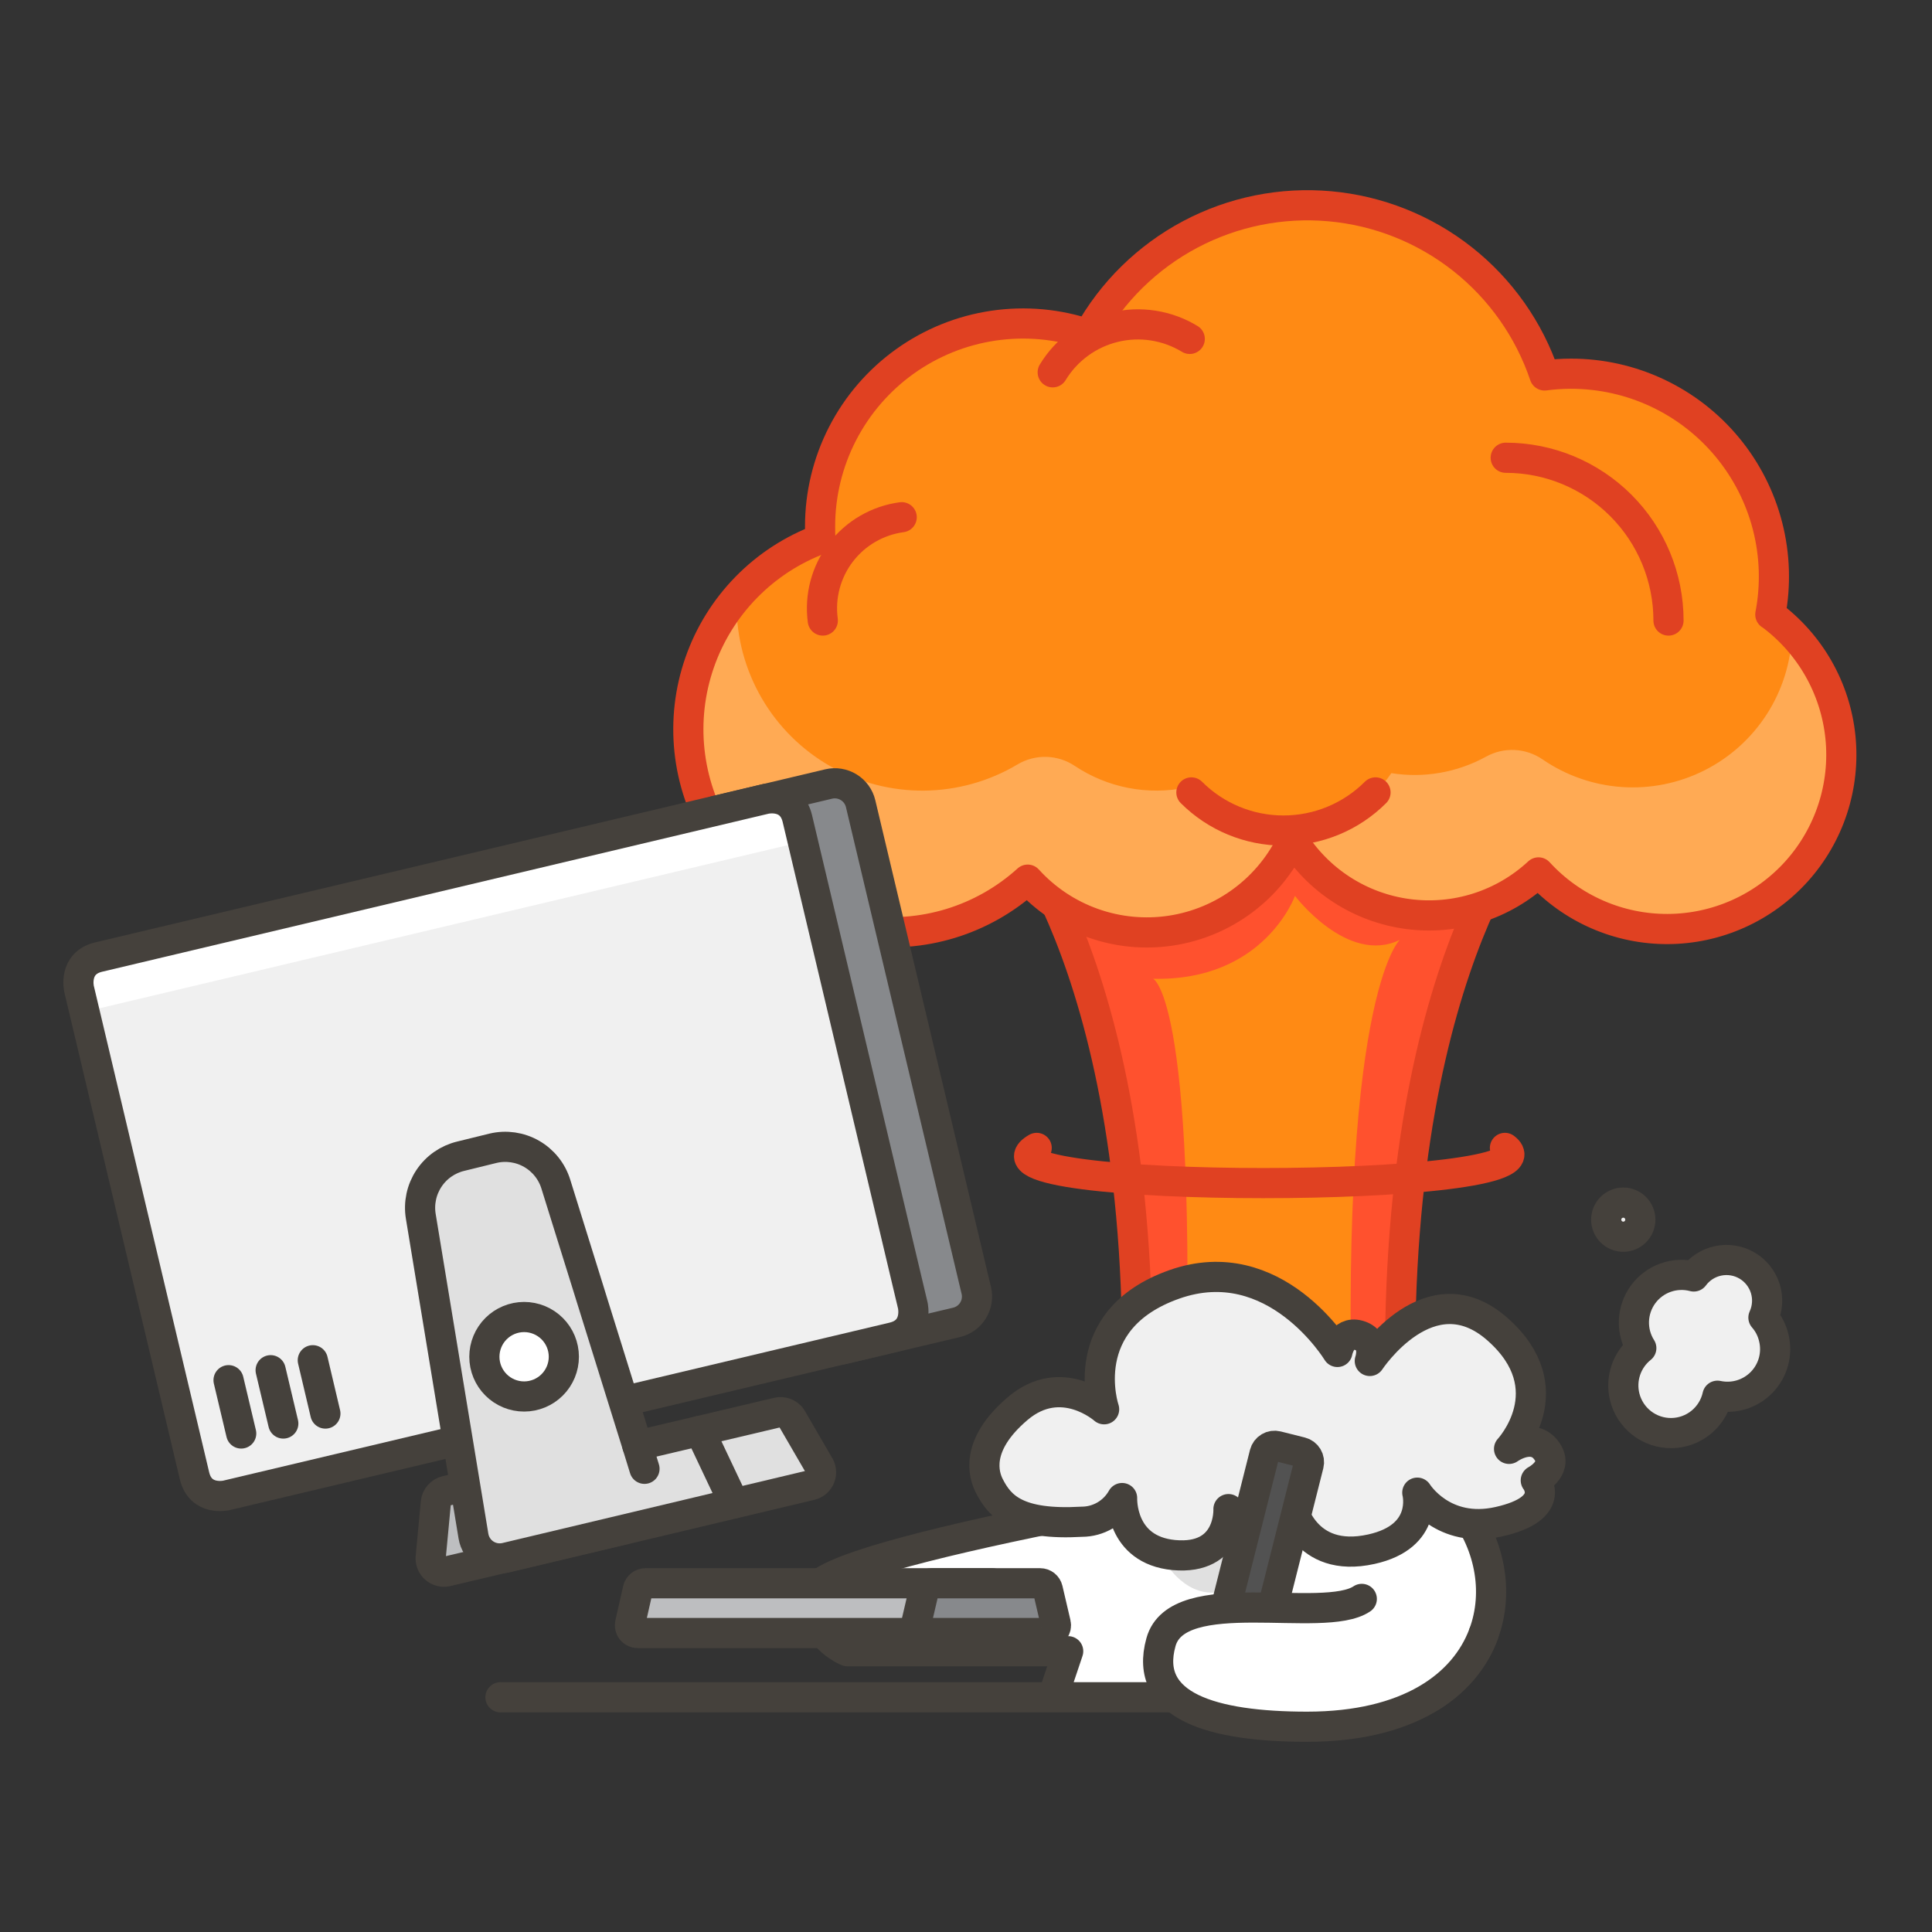 <svg width="155" height="155" viewBox="0 0 155 155" fill="none" xmlns="http://www.w3.org/2000/svg">
<rect x="0" y="0" width="155" height="155" fill="#333333" stroke="none"/>
<path d="M122.532 66.172C122.532 66.172 110.428 79.995 112.581 117.501H90.985C93.137 80.016 81.034 66.193 81.034 66.193L122.532 66.172Z" fill="#FF512E"/>
<path d="M112.301 75.405C112.301 75.405 107.224 79.995 108.589 117.468H94.981C96.333 79.983 92.507 78.523 92.507 78.523C101.443 78.737 103.892 71.875 103.892 71.875C103.892 71.875 108.111 77.442 112.301 75.405Z" fill="#FF8A14"/>
<path d="M122.532 66.172C122.532 66.172 110.428 79.995 112.581 117.501H90.985C93.137 80.016 81.034 66.193 81.034 66.193L122.532 66.172Z" stroke="#E04122" stroke-width="2.42" stroke-linecap="round" stroke-linejoin="round"/>
<path d="M142.029 49.306C142.478 46.952 142.402 44.527 141.806 42.206C141.21 39.885 140.108 37.724 138.58 35.878C137.052 34.032 135.135 32.546 132.966 31.527C130.797 30.507 128.429 29.98 126.033 29.982C125.325 29.982 124.619 30.029 123.917 30.122C122.672 26.434 120.381 23.187 117.324 20.777C114.266 18.367 110.574 16.898 106.697 16.549C102.82 16.199 98.925 16.984 95.486 18.808C92.047 20.632 89.212 23.417 87.327 26.823C84.876 25.988 82.261 25.75 79.699 26.128C77.137 26.506 74.703 27.49 72.597 28.998C70.492 30.505 68.776 32.493 67.593 34.796C66.409 37.1 65.792 39.652 65.793 42.242C65.793 42.58 65.793 42.914 65.826 43.248C63.577 44.085 61.542 45.409 59.864 47.125C58.187 48.84 56.91 50.905 56.124 53.172C55.337 55.439 55.062 57.851 55.316 60.237C55.571 62.623 56.35 64.923 57.597 66.972C58.844 69.022 60.528 70.771 62.53 72.094C64.531 73.417 66.8 74.281 69.175 74.625C71.549 74.969 73.971 74.784 76.265 74.084C78.56 73.383 80.671 72.184 82.449 70.572C83.878 72.148 85.674 73.346 87.678 74.059C89.682 74.773 91.832 74.98 93.935 74.663C96.039 74.345 98.031 73.513 99.735 72.239C101.439 70.966 102.802 69.291 103.703 67.364C104.708 68.978 106.058 70.351 107.657 71.382C109.255 72.414 111.062 73.079 112.947 73.33C114.833 73.581 116.75 73.412 118.563 72.835C120.375 72.257 122.038 71.286 123.431 69.991C124.747 71.429 126.35 72.577 128.136 73.359C129.922 74.142 131.852 74.542 133.803 74.534C135.753 74.526 137.679 74.11 139.459 73.313C141.239 72.516 142.832 71.356 144.137 69.906C145.441 68.457 146.428 66.75 147.034 64.896C147.639 63.043 147.851 61.083 147.654 59.143C147.457 57.203 146.856 55.325 145.89 53.631C144.924 51.937 143.615 50.464 142.046 49.306H142.029Z" fill="#FF8A14"/>
<path d="M143.769 50.831C143.689 53.122 142.996 55.348 141.761 57.278C140.525 59.208 138.794 60.771 136.748 61.802C134.702 62.834 132.416 63.296 130.13 63.142C127.843 62.987 125.641 62.22 123.752 60.922C123.091 60.468 122.316 60.208 121.515 60.17C120.713 60.132 119.917 60.318 119.216 60.708C116.903 61.979 114.231 62.444 111.624 62.028C110.736 63.343 109.56 64.439 108.186 65.233C106.811 66.026 105.273 66.496 103.69 66.607C102.107 66.718 100.519 66.467 99.047 65.873C97.575 65.278 96.258 64.357 95.195 63.178C93.66 63.5 92.076 63.513 90.536 63.216C88.996 62.918 87.531 62.317 86.226 61.446C85.549 60.994 84.758 60.743 83.944 60.722C83.13 60.702 82.327 60.913 81.628 61.331C79.365 62.679 76.785 63.403 74.151 63.43C71.517 63.457 68.923 62.785 66.633 61.484C64.343 60.182 62.438 58.297 61.114 56.02C59.789 53.743 59.091 51.156 59.091 48.522V47.928C56.302 51.064 54.832 55.156 54.987 59.35C55.142 63.544 56.911 67.516 59.924 70.438C62.937 73.359 66.962 75.004 71.159 75.029C75.356 75.054 79.401 73.457 82.448 70.572C83.878 72.148 85.674 73.346 87.678 74.059C89.682 74.773 91.832 74.98 93.935 74.663C96.039 74.345 98.031 73.513 99.735 72.239C101.439 70.966 102.802 69.291 103.702 67.364C104.708 68.978 106.058 70.351 107.656 71.382C109.255 72.414 111.061 73.079 112.947 73.33C114.833 73.581 116.75 73.412 118.563 72.835C120.375 72.257 122.038 71.286 123.431 69.991C124.678 71.37 126.187 72.488 127.871 73.277C129.555 74.066 131.38 74.511 133.238 74.586C135.096 74.661 136.951 74.365 138.693 73.714C140.435 73.064 142.03 72.072 143.384 70.797C144.739 69.523 145.825 67.991 146.58 66.291C147.334 64.591 147.742 62.758 147.78 60.899C147.817 59.039 147.483 57.191 146.797 55.463C146.111 53.734 145.088 52.16 143.786 50.831H143.769Z" fill="#FFAA54"/>
<path d="M95.451 27.19C94.553 26.644 93.556 26.28 92.518 26.119C91.479 25.958 90.419 26.003 89.398 26.253C88.378 26.501 87.416 26.949 86.568 27.57C85.72 28.191 85.002 28.972 84.457 29.87M120.8 36.724C124.263 36.724 127.585 38.1 130.035 40.549C132.484 42.998 133.86 46.32 133.86 49.784M110.354 63.574C108.395 65.533 105.739 66.633 102.968 66.633C100.198 66.633 97.542 65.533 95.583 63.574" stroke="#E04122" stroke-width="2.42" stroke-linecap="round" stroke-linejoin="round"/>
<path d="M142.029 49.306C142.478 46.952 142.402 44.527 141.806 42.206C141.21 39.885 140.108 37.724 138.58 35.878C137.052 34.032 135.135 32.546 132.966 31.527C130.797 30.507 128.429 29.98 126.033 29.982C125.325 29.982 124.619 30.029 123.917 30.122C122.672 26.434 120.381 23.187 117.324 20.777C114.266 18.367 110.574 16.898 106.697 16.549C102.82 16.199 98.925 16.984 95.486 18.808C92.047 20.632 89.212 23.417 87.327 26.823C84.876 25.988 82.261 25.75 79.699 26.128C77.137 26.506 74.703 27.49 72.597 28.998C70.492 30.505 68.776 32.493 67.593 34.796C66.409 37.1 65.792 39.652 65.793 42.242C65.793 42.58 65.793 42.914 65.826 43.248C63.577 44.085 61.542 45.409 59.864 47.125C58.187 48.84 56.91 50.905 56.124 53.172C55.337 55.439 55.062 57.851 55.316 60.237C55.571 62.623 56.35 64.923 57.597 66.972C58.844 69.022 60.528 70.771 62.53 72.094C64.531 73.417 66.8 74.281 69.175 74.625C71.549 74.969 73.971 74.784 76.265 74.084C78.56 73.383 80.671 72.184 82.449 70.572C83.878 72.148 85.674 73.346 87.678 74.059C89.682 74.773 91.832 74.98 93.935 74.663C96.039 74.345 98.031 73.513 99.735 72.239C101.439 70.966 102.802 69.291 103.703 67.364C104.708 68.978 106.058 70.351 107.657 71.382C109.255 72.414 111.062 73.079 112.947 73.33C114.833 73.581 116.75 73.412 118.563 72.835C120.375 72.257 122.038 71.286 123.431 69.991C124.747 71.429 126.35 72.577 128.136 73.359C129.922 74.142 131.852 74.542 133.803 74.534C135.753 74.526 137.679 74.11 139.459 73.313C141.239 72.516 142.832 71.356 144.137 69.906C145.441 68.457 146.428 66.75 147.034 64.896C147.639 63.043 147.851 61.083 147.654 59.143C147.457 57.203 146.856 55.325 145.89 53.631C144.924 51.937 143.615 50.464 142.046 49.306H142.029Z" stroke="#E04122" stroke-width="2.42" stroke-linecap="round" stroke-linejoin="round"/>
<path d="M66.011 49.784C65.882 48.824 65.944 47.848 66.192 46.912C66.441 45.976 66.871 45.098 67.459 44.328C68.047 43.559 68.781 42.912 69.618 42.426C70.456 41.94 71.381 41.624 72.341 41.495" stroke="#E04122" stroke-width="2.42" stroke-linecap="round" stroke-linejoin="round"/>
<path d="M84.576 121.773C74.589 123.802 65.607 126.058 65.347 127.641C64.757 131.233 67.986 132.474 67.986 132.474H85.698L84.461 136.157H114.717C122.35 131.452 120.544 121.055 112.816 117.427L84.576 121.773Z" fill="white"/>
<path d="M114.734 136.169C122.367 131.464 120.561 121.068 112.833 117.439L84.576 121.773C74.589 123.802 65.607 126.058 65.347 127.641C64.757 131.233 67.986 132.474 67.986 132.474H85.698L84.461 136.157M40.151 136.169H110.841" stroke="#45413C" stroke-width="2.42" stroke-linecap="round" stroke-linejoin="round"/>
<path d="M92.812 124.206C92.78 124.14 92.766 124.067 92.772 123.994C92.778 123.92 92.803 123.85 92.845 123.79C92.887 123.73 92.944 123.682 93.011 123.652C93.077 123.621 93.151 123.609 93.224 123.616C95.948 123.796 98.683 123.518 101.315 122.791C101.387 122.772 101.462 122.771 101.534 122.791C101.606 122.811 101.671 122.849 101.723 122.903C101.774 122.957 101.81 123.023 101.827 123.096C101.844 123.169 101.841 123.244 101.818 123.315C101.377 124.688 100.168 127.526 97.583 127.761C94.997 127.996 93.414 125.451 92.812 124.206Z" fill="#E0E0E0"/>
<path d="M79.356 119.183C78.943 118.358 78.147 115.975 81.657 112.997C85.166 110.02 88.581 113.063 88.581 113.063C88.581 113.063 86.131 105.896 94.214 103.043C102.296 100.189 107.298 108.465 107.298 108.465C107.298 108.465 107.604 106.746 108.993 107.125C110.494 107.538 109.896 109.187 109.896 109.187C109.896 109.187 114.721 101.847 120.144 106.643C125.567 111.439 121.068 116.239 121.068 116.239C121.068 116.239 123.13 114.742 124.202 116.581C124.948 117.868 123.212 118.767 123.212 118.767C123.212 118.767 124.998 121.018 120.235 122.086C115.765 123.093 113.707 119.752 113.707 119.752C113.707 119.752 114.631 123.27 110.024 124.288C104.589 125.493 103.604 120.717 103.604 120.717C103.604 120.717 103.69 121.983 101.991 122.408C99.422 123.047 98.556 121.072 98.556 121.072C98.556 121.072 98.766 125.175 94.181 124.759C89.838 124.346 90.024 120.185 90.024 120.185C89.702 120.761 89.233 121.24 88.665 121.574C88.097 121.908 87.45 122.085 86.791 122.086C81.624 122.383 80.23 120.919 79.356 119.183Z" fill="#F0F0F0" stroke="#45413C" stroke-width="2.42" stroke-linecap="round" stroke-linejoin="round"/>
<path d="M104.993 117.501C105.046 117.289 105.012 117.065 104.9 116.878C104.788 116.691 104.607 116.556 104.395 116.503L102.457 116.016C102.246 115.963 102.023 115.996 101.836 116.108C101.649 116.219 101.514 116.399 101.459 116.61L97.867 130.862L101.397 131.752L104.993 117.501Z" fill="#525252" stroke="#45413C" stroke-width="2.42" stroke-linecap="round" stroke-linejoin="round"/>
<path d="M109.253 128.276C106.173 130.338 94.478 126.903 93.142 131.748C91.707 136.882 97.253 138.532 104.865 138.532C113.01 138.532 117.484 135.208 119.018 131.109" fill="white"/>
<path d="M109.253 128.276C106.173 130.338 94.478 126.903 93.142 131.748C91.707 136.882 97.253 138.532 104.865 138.532C113.01 138.532 117.484 135.208 119.018 131.109" stroke="#45413C" stroke-width="2.42" stroke-linecap="round" stroke-linejoin="round"/>
<path d="M51.178 127.501C51.21 127.365 51.288 127.243 51.398 127.156C51.508 127.07 51.644 127.022 51.784 127.022H79.611V131.014H51.157C51.064 131.014 50.971 130.993 50.887 130.952C50.803 130.912 50.729 130.852 50.671 130.779C50.613 130.705 50.573 130.62 50.553 130.528C50.532 130.437 50.533 130.342 50.555 130.251L51.178 127.501Z" fill="#BDBEC0" stroke="#45413C" stroke-width="2.42" stroke-linecap="round" stroke-linejoin="round"/>
<path d="M74.147 127.501C74.18 127.365 74.257 127.243 74.367 127.156C74.477 127.07 74.614 127.022 74.754 127.022H83.451C83.591 127.022 83.727 127.07 83.837 127.156C83.947 127.243 84.024 127.365 84.057 127.501L84.7 130.251C84.722 130.343 84.723 130.438 84.702 130.529C84.681 130.621 84.64 130.706 84.581 130.779C84.523 130.853 84.449 130.912 84.364 130.953C84.28 130.993 84.188 131.014 84.094 131.014H73.327L74.147 127.501Z" fill="#87898C" stroke="#45413C" stroke-width="2.42" stroke-linecap="round" stroke-linejoin="round"/>
<path d="M50.139 122.684L35.85 126.07C35.685 126.107 35.514 126.104 35.351 126.061C35.187 126.019 35.036 125.939 34.91 125.827C34.783 125.715 34.685 125.575 34.624 125.418C34.562 125.261 34.538 125.091 34.555 124.924L34.967 120.544C34.99 120.321 35.081 120.112 35.229 119.944C35.377 119.776 35.574 119.658 35.792 119.608L48.699 116.548L50.139 122.684Z" fill="#BDBEC0" stroke="#45413C" stroke-width="2.42" stroke-linecap="round" stroke-linejoin="round"/>
<path d="M78.325 103.529C78.455 104.078 78.361 104.657 78.065 105.137C77.769 105.617 77.294 105.96 76.745 106.09L67.603 108.255L57.343 65.067L66.485 62.898C67.034 62.769 67.612 62.863 68.092 63.159C68.572 63.455 68.915 63.929 69.046 64.477L78.325 103.529Z" fill="#87898C" stroke="#45413C" stroke-width="2.42" stroke-linecap="round" stroke-linejoin="round"/>
<path d="M7.922 76.781L61.409 64.098C61.409 64.098 63.48 63.607 63.971 65.677L73.23 104.727C73.23 104.727 73.721 106.798 71.651 107.289L18.164 119.972C18.164 119.972 16.094 120.463 15.603 118.392L6.343 79.343C6.343 79.343 5.852 77.272 7.922 76.781Z" fill="#F0F0F0"/>
<path d="M64.399 67.52L63.962 65.681C63.898 65.409 63.781 65.153 63.617 64.927C63.454 64.7 63.248 64.508 63.011 64.362C62.773 64.215 62.509 64.116 62.234 64.072C61.958 64.027 61.676 64.037 61.405 64.102L7.915 76.782C7.366 76.913 6.892 77.256 6.595 77.736C6.299 78.216 6.206 78.794 6.336 79.343L6.773 81.178L64.399 67.52Z" fill="white"/>
<path d="M7.922 76.781L61.409 64.098C61.409 64.098 63.48 63.607 63.971 65.677L73.23 104.727C73.23 104.727 73.721 106.798 71.651 107.289L18.164 119.972C18.164 119.972 16.094 120.463 15.603 118.392L6.343 79.343C6.343 79.343 5.852 77.272 7.922 76.781Z" stroke="#45413C" stroke-width="2.42" stroke-linecap="round" stroke-linejoin="round"/>
<path d="M51.133 115.979L44.596 95.01C44.28 93.978 43.582 93.105 42.645 92.569C41.709 92.033 40.603 91.873 39.553 92.123L36.971 92.758C35.924 93.007 35.01 93.643 34.414 94.54C33.818 95.436 33.584 96.525 33.759 97.587L37.986 123.249C38.034 123.537 38.141 123.811 38.299 124.056C38.458 124.301 38.665 124.511 38.907 124.672C39.15 124.834 39.423 124.944 39.71 124.996C39.997 125.047 40.292 125.04 40.576 124.973L65.054 119.15C65.224 119.11 65.381 119.029 65.512 118.914C65.643 118.799 65.743 118.654 65.804 118.491C65.865 118.328 65.885 118.152 65.862 117.979C65.84 117.807 65.775 117.642 65.673 117.501L63.487 113.736C63.363 113.565 63.191 113.435 62.993 113.361C62.795 113.288 62.58 113.275 62.374 113.323L51.133 115.979Z" fill="#E0E0E0" stroke="#45413C" stroke-width="2.42" stroke-linecap="round" stroke-linejoin="round"/>
<path d="M51.133 115.979L51.706 117.839M56.143 114.791L58.894 120.606" stroke="#45413C" stroke-width="2.42" stroke-linecap="round" stroke-linejoin="round"/>
<path d="M38.86 108.849C38.86 109.694 39.196 110.505 39.794 111.103C40.392 111.701 41.202 112.037 42.048 112.037C42.893 112.037 43.704 111.701 44.302 111.103C44.9 110.505 45.236 109.694 45.236 108.849C45.236 108.43 45.153 108.016 44.993 107.629C44.833 107.242 44.598 106.891 44.302 106.595C44.006 106.299 43.654 106.064 43.268 105.904C42.881 105.744 42.466 105.661 42.048 105.661C41.629 105.661 41.215 105.744 40.828 105.904C40.441 106.064 40.09 106.299 39.794 106.595C39.498 106.891 39.263 107.242 39.103 107.629C38.943 108.016 38.86 108.43 38.86 108.849Z" fill="white" stroke="#45413C" stroke-width="2.42" stroke-linecap="round" stroke-linejoin="round"/>
<path d="M19.351 115.006L18.336 110.729M22.728 114.206L21.713 109.929M26.105 113.406L25.095 109.129" stroke="#45413C" stroke-width="2.42" stroke-linecap="round" stroke-linejoin="round"/>
<path d="M130.346 112.07C130.554 112.907 131.038 113.649 131.72 114.176C132.403 114.703 133.243 114.984 134.106 114.973C134.968 114.962 135.801 114.66 136.47 114.116C137.139 113.571 137.604 112.817 137.79 111.975C138.425 112.111 139.084 112.084 139.706 111.895C140.328 111.706 140.891 111.361 141.342 110.894C141.794 110.427 142.119 109.852 142.287 109.225C142.454 108.597 142.459 107.937 142.301 107.307C142.16 106.714 141.877 106.165 141.476 105.707C141.813 104.973 141.865 104.141 141.624 103.371C141.382 102.602 140.864 101.949 140.17 101.538C139.475 101.128 138.653 100.99 137.862 101.151C137.072 101.311 136.368 101.759 135.889 102.408C135.145 102.211 134.359 102.243 133.634 102.5C132.909 102.756 132.278 103.226 131.823 103.846C131.369 104.467 131.112 105.21 131.086 105.979C131.06 106.748 131.266 107.506 131.678 108.156C131.105 108.613 130.675 109.224 130.439 109.918C130.203 110.611 130.171 111.358 130.346 112.07Z" fill="#F0F0F0" stroke="#45413C" stroke-width="2.42" stroke-linecap="round" stroke-linejoin="round"/>
<path d="M128.862 97.851C128.862 98.214 129.006 98.562 129.263 98.819C129.519 99.076 129.868 99.22 130.231 99.22C130.594 99.22 130.942 99.076 131.199 98.819C131.456 98.562 131.6 98.214 131.6 97.851C131.6 97.488 131.456 97.139 131.199 96.883C130.942 96.626 130.594 96.482 130.231 96.482C129.868 96.482 129.519 96.626 129.263 96.883C129.006 97.139 128.862 97.488 128.862 97.851Z" fill="#F0F0F0" stroke="#45413C" stroke-width="2.42" stroke-linecap="round" stroke-linejoin="round"/>
<path d="M83.17 92.094C76.572 95.859 125.724 95.859 120.738 92.094" stroke="#E04122" stroke-width="2.42" stroke-linecap="round" stroke-linejoin="round"/>
</svg>
